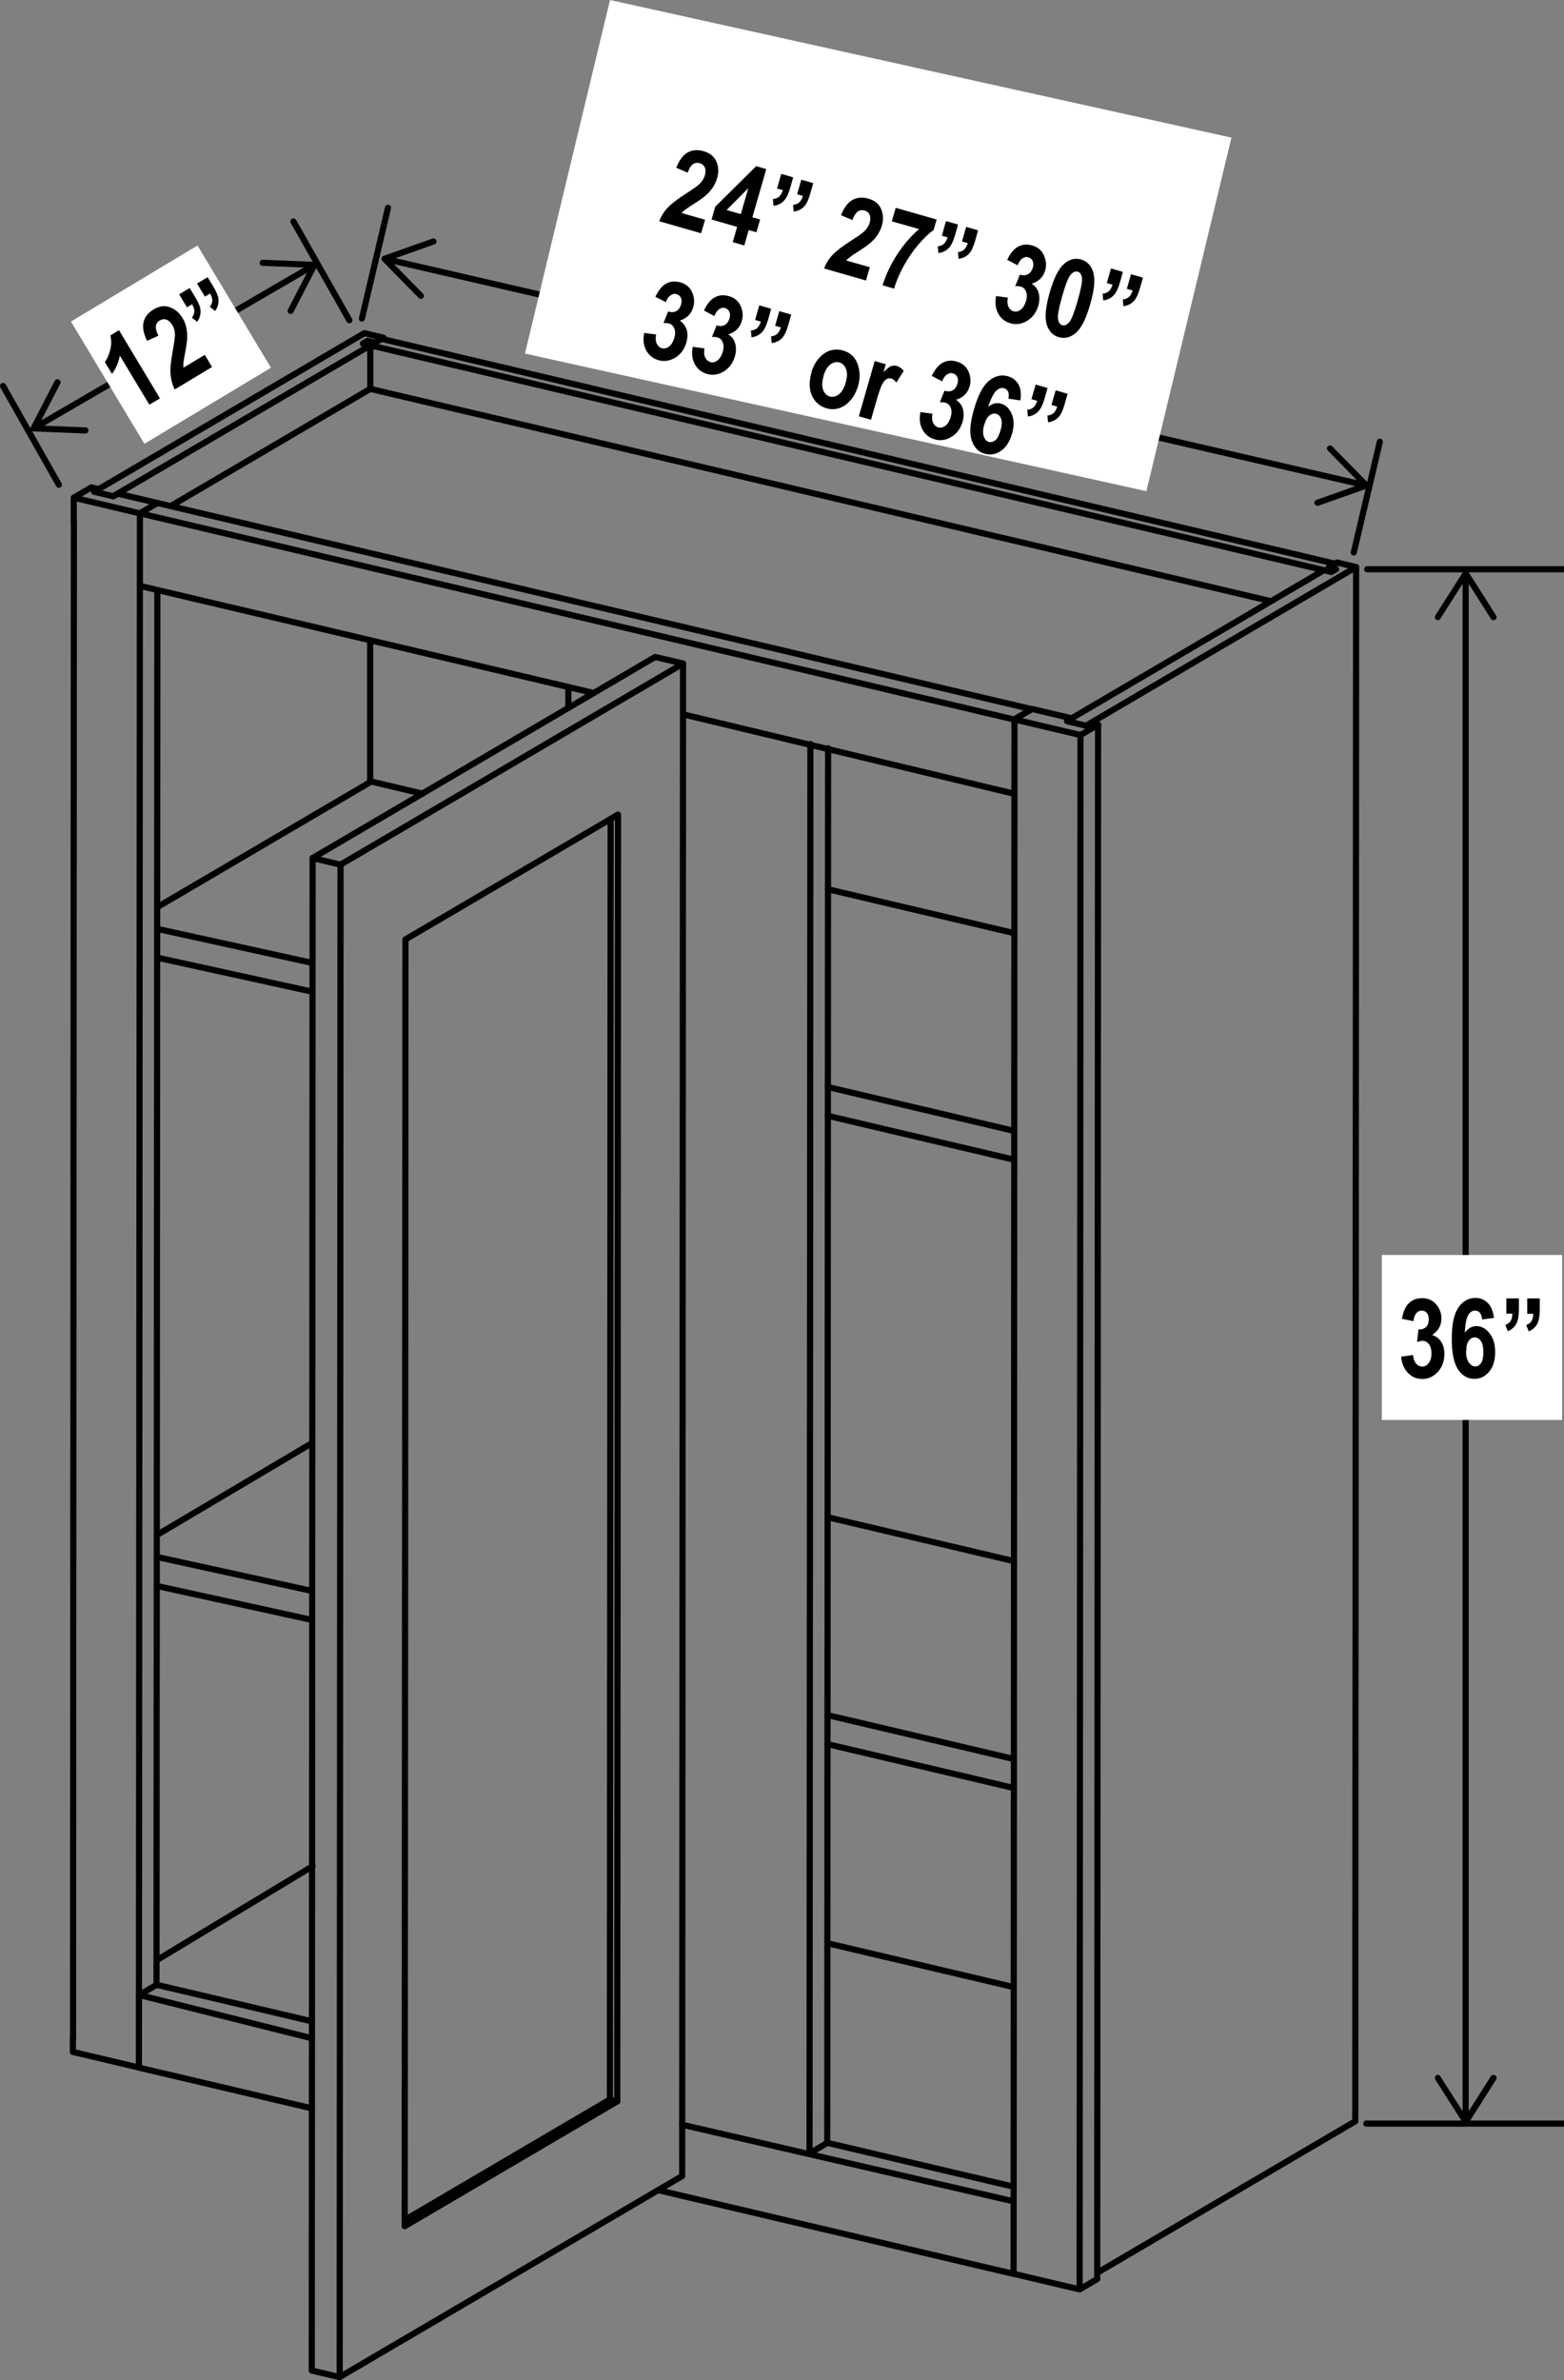 <?xml version="1.0" encoding="UTF-8"?><svg id="Layer_3" xmlns="http://www.w3.org/2000/svg" viewBox="0 0 127.22 193.55"><rect x="0" y="0" width="127.22" height="193.55" fill="#808080" stroke="none"/><defs><style>.cls-1{fill:#000101;}.cls-2{fill:#fff;}.cls-3{stroke-linecap:round;stroke-linejoin:round;}.cls-3,.cls-4{fill:none;stroke:#000101;stroke-width:.5px;}.cls-4{stroke-miterlimit:10;}</style></defs><line class="cls-4" x1="3.04" y1="34.65" x2="25.27" y2="21.72"/><path class="cls-1" d="M7.2,35.01c0-.14-.1-.25-.24-.26l-3.82-.15,1.76-3.4c.06-.12,.02-.27-.11-.34-.12-.06-.27-.01-.34,.11l-1.94,3.75c-.04,.08-.04,.17,0,.24s.12,.12,.21,.12l4.21,.17s.1-.01,.14-.03c.07-.04,.12-.12,.12-.21"/><path class="cls-1" d="M23.53,25.51c-.12-.06-.17-.21-.11-.34l1.76-3.4-3.82-.15c-.14,0-.24-.12-.24-.26,0-.14,.12-.24,.26-.24l4.21,.17c.09,0,.16,.05,.21,.12,.04,.07,.04,.16,0,.24l-1.94,3.75s-.06,.08-.1,.1c-.07,.04-.16,.05-.24,0"/><line class="cls-4" x1="119.22" y1="46.97" x2="119.22" y2="172.17"/><path class="cls-1" d="M116.82,50.39c.12,.07,.27,.04,.34-.08l2.06-3.23,2.05,3.23c.07,.12,.23,.15,.35,.08,.12-.07,.15-.23,.08-.34l-2.26-3.56c-.05-.07-.13-.11-.21-.11s-.17,.04-.21,.11l-2.27,3.56s-.04,.09-.04,.13c0,.08,.04,.16,.12,.21"/><path class="cls-1" d="M116.82,168.75c.12-.07,.27-.04,.34,.08l2.06,3.23,2.05-3.23c.07-.12,.23-.15,.35-.08,.12,.07,.15,.23,.08,.35l-2.26,3.56c-.05,.07-.13,.11-.21,.11s-.17-.04-.21-.11l-2.27-3.56s-.04-.09-.04-.13c0-.08,.04-.16,.12-.21"/><line class="cls-4" x1="31.62" y1="21.12" x2="110.8" y2="39.4"/><path class="cls-1" d="M34.41,24.23c.1-.1,.1-.25,0-.35l-2.68-2.73,3.61-1.28c.13-.05,.2-.19,.15-.32-.05-.13-.19-.2-.32-.15l-3.98,1.41c-.08,.03-.14,.1-.16,.18-.02,.08,0,.17,.07,.23l2.96,3.01s.08,.06,.12,.07c.08,.02,.17,0,.23-.07"/><path class="cls-1" d="M106.93,40.97c-.05-.13,.02-.27,.15-.32l3.61-1.28-2.68-2.73c-.1-.1-.1-.26,0-.35,.1-.1,.26-.09,.35,0l2.96,3.01c.06,.06,.08,.15,.07,.23-.02,.08-.08,.15-.16,.18l-3.98,1.41s-.09,.02-.14,0c-.08-.02-.15-.08-.18-.16"/><path class="cls-3" d="M25.43,69.77l27.86-16.35m0,0l2.27,.53m-5.95,116.77l-16.69,9.8m16.75-113.93l-.06,104.14m0,0l.6,.14M108.31,46.51L29.53,27.94m79.15,18.34l-.38,.22M31.03,27.55l77.58,18.29-.53,.31,.6,.14M30.5,27.86l.53-.31m-1.51,.39l.38-.22,.6,.14m72.9,21.03L30.12,31.62m37.18,126.39l15.16,3.57M30.12,31.62l-16.23,9.53m16.23-13.07v3.54M7.66,39.99l1.55,.36,20.92-12.27m0,0l-.6-.14m.98-.08l.68-.4m0,0l-1.55-.37m0,0L7.66,39.99m17.77,111.76l-12.68,7.64M30.11,52.05v11.52m1.07-36.11v.12m77.58,18.16l1.55,.37-21.97,12.9-1.55-.37m21.29-12.5l.68-.4m-1.06,.62l.6,.14m-21.51,12.13l20.91-12.27m2.61-.26l-.07,126.39m0,0l-20.99,12.32M12.81,40.9l-1.43,.84m0,0l-.08,126.39m1.5-120.15l-.07,113.41m-1.36-119.65l-5.37-1.27m3.21-.11l.38-.22,3.22,.76m-4.78-1.13l-.38,.22m-.22-.36l.6,.14m-2.03,.7l1.43-.84m-1.43,.84v2.01m-.07,123.26v1.12m5.37,1.26l-5.37-1.27M89.32,58.93l-.07,126.39m.07-126.39l-1.43,.84m0,0l-.07,126.39m1.43-.84l-1.43,.84m.07-126.39l-5.37-1.27m0,0l-.07,126.39m5.37,1.27l-5.37-1.27m5.91-125.89l.38-.22,.6,.14m-2.15-.51l-.38,.22m-2.85-.98l3.22,.76m-4.66,.08l1.43-.84M12.74,161.39l12.62,2.97m41.93,9.88l15.16,3.57M12.74,161.39l-1.43,.84m44.18,10.54l26.96,6.23m0,0v5.9l-28.91-6.81m-42.24-9.96v-5.9m1.51-121.33l71.13,16.77M11.38,41.74l71.13,16.77m-34.22-2.16L11.38,47.64m71.14,10.86v3.22M11.38,47.64v-5.9m54.54,18.76l-.07,114.59m-10.14-116.97l26.73,6.41m-36.21-6.95v-1.72m21.13,4.98l-.07,113.41-1.43,.84"/><path class="cls-3" d="M27.7,70.31l-2.27-.54m0,0l-.07,122.99m2.27,.53l-2.27-.53"/><path class="cls-3" d="M50.21,170.87l-17.29,10.15m0,0l.06-104.63m0,0l17.29-10.15m0,0l-.06,104.63"/><path class="cls-3" d="M82.49,94.3l-15.16-3.57m-41.97-10.1l-12.57-2.76m42.77-23.91l-.07,122.98m.07-122.98l-27.86,16.35m0,0l-.07,122.98m27.86-16.35l-27.86,16.35"/><path class="cls-3" d="M110.12,44.92l2.12-9m-29.78,107.11l-15.16-3.57m-41.95-10.1l-12.59-2.76m54.56-3.23l15.15,3.57m-69.71-2.12l12.59-7.46m57.11,28.03l-15.16-3.57m-41.95-10.1l-12.59-2.76m69.73-37l-15.15-3.57m-41.98-10.1l-12.57-2.76m17.4-11.98l4.2,.99m32.96,7.77l15.16,3.57m-69.71-2.12l17.4-10.21"/><path class="cls-3" d="M11.31,168.13l14.06,3.31m0-5.7l-14.05-3.52M6.01,42.49l-.07,123.26M28.42,26.04l-4.55-8.03M4.79,39.42L.25,31.39m110.96,14.9h16.01m-16.08,126.39h16.08M29.44,25.9l2.12-9"/><rect class="cls-2" x="112.4" y="102.05" width="14.67" height="13.41"/><g><path class="cls-1" d="M113.96,110.32l.98-.14c.03,.3,.11,.53,.25,.7,.14,.16,.31,.24,.5,.24,.21,0,.38-.09,.53-.29,.14-.19,.22-.45,.22-.79,0-.31-.07-.56-.21-.74-.14-.18-.31-.27-.5-.27-.13,0-.28,.03-.46,.09l.11-1.01c.26,0,.47-.06,.62-.21,.15-.15,.22-.35,.22-.62,0-.22-.05-.4-.16-.52-.11-.13-.25-.19-.42-.19s-.32,.07-.44,.22c-.12,.14-.2,.36-.22,.64l-.94-.19c.1-.59,.29-1.02,.57-1.28,.28-.27,.64-.4,1.07-.4,.48,0,.86,.17,1.15,.51,.28,.34,.42,.72,.42,1.14,0,.28-.06,.53-.19,.76-.13,.23-.32,.42-.57,.59,.29,.08,.54,.25,.72,.52,.19,.27,.28,.61,.28,1.01,0,.59-.18,1.08-.53,1.46-.35,.38-.77,.58-1.25,.58s-.86-.16-1.18-.49-.51-.77-.56-1.33Z"/><path class="cls-1" d="M121.54,107.16l-.98,.13c-.05-.48-.24-.72-.58-.72-.22,0-.4,.12-.55,.36s-.24,.73-.28,1.45c.13-.18,.27-.32,.42-.41,.16-.09,.33-.14,.51-.14,.41,0,.78,.19,1.08,.58,.31,.38,.46,.9,.46,1.53,0,.68-.16,1.21-.49,1.6-.33,.39-.73,.58-1.21,.58-.53,0-.97-.25-1.31-.75s-.52-1.33-.52-2.5,.18-2.03,.54-2.55c.36-.52,.82-.78,1.39-.78,.39,0,.72,.13,.99,.4,.27,.26,.44,.67,.51,1.2Zm-2.29,2.7c0,.41,.08,.72,.23,.93s.32,.32,.52,.32,.34-.09,.47-.27,.19-.47,.19-.88-.07-.73-.2-.92c-.14-.19-.3-.29-.5-.29s-.36,.09-.49,.28c-.14,.18-.2,.46-.2,.82Z"/></g><path class="cls-1" d="M122.54,105.58h1.01v.89c0,.5-.06,.87-.18,1.11-.14,.3-.38,.52-.72,.67l-.2-.51c.2-.08,.34-.19,.43-.33s.13-.34,.14-.59h-.49v-1.24Zm1.7,0h1.01v.89c0,.49-.06,.86-.17,1.11-.14,.3-.39,.53-.73,.68l-.2-.51c.2-.08,.34-.19,.43-.34,.09-.14,.13-.34,.14-.58h-.49v-1.24Z"/><polygon class="cls-2" points="49.62 0 42.7 28.75 93.25 39.94 100.17 11.19 49.62 0"/><rect class="cls-2" x="7.9" y="22.23" width="12.01" height="11.6" transform="translate(-12.45 11.16) rotate(-31)"/><g><path class="cls-1" d="M13.02,32.39l-.87,.52-2.4-3.99c-.11,.56-.32,1.05-.64,1.48l-.58-.96c.18-.24,.33-.57,.43-.98,.11-.41,.11-.8,.02-1.19l.7-.42,3.33,5.54Z"/><path class="cls-1" d="M16.66,28.86l.59,.98-3.04,1.83c-.19-.39-.3-.8-.34-1.24-.04-.43,.03-1.07,.18-1.9,.12-.66,.18-1.1,.18-1.3,0-.3-.07-.57-.21-.79-.14-.24-.31-.39-.49-.45-.18-.06-.36-.03-.54,.07-.38,.23-.42,.64-.1,1.24l-.93,.41c-.29-.59-.38-1.1-.28-1.52s.37-.76,.8-1.02c.47-.29,.93-.35,1.35-.18,.43,.16,.76,.45,1,.84,.14,.23,.24,.46,.3,.71,.06,.25,.1,.52,.1,.81,0,.29-.05,.69-.15,1.21-.09,.48-.14,.79-.16,.94-.01,.15-.01,.28,0,.4l1.73-1.04Z"/></g><path class="cls-1" d="M14.56,23.94l.87-.52,.46,.76c.26,.43,.4,.77,.42,1.04,.03,.33-.06,.64-.27,.95l-.43-.34c.13-.17,.19-.34,.2-.51,0-.17-.06-.36-.18-.58l-.42,.25-.64-1.06Zm1.46-.88l.87-.52,.46,.76c.25,.42,.4,.77,.42,1.04,.03,.33-.06,.65-.27,.95l-.43-.34c.13-.17,.19-.34,.2-.51,0-.17-.06-.36-.18-.57l-.42,.25-.64-1.06Z"/><path class="cls-1" d="M57.35,17.87l-.32,1.1-3.41-.98c.16-.41,.38-.77,.68-1.09s.8-.71,1.52-1.17c.57-.36,.92-.62,1.07-.76,.22-.21,.36-.44,.44-.69,.08-.27,.08-.49,0-.67-.08-.17-.22-.29-.42-.34-.43-.12-.76,.13-.97,.77l-.93-.4c.24-.61,.55-1.03,.92-1.24,.38-.21,.81-.25,1.29-.11,.53,.15,.88,.44,1.06,.86,.17,.42,.19,.86,.06,1.31-.07,.25-.18,.49-.31,.71-.14,.22-.31,.43-.52,.63-.21,.2-.54,.44-.98,.72-.41,.26-.68,.44-.79,.53-.12,.09-.21,.18-.3,.27l1.93,.55Z"/><path class="cls-1" d="M59.6,19.7l.36-1.25-2.08-.6,.3-1.04,3.33-3.3,.82,.24-1.13,3.92,.63,.18-.3,1.04-.63-.18-.36,1.25-.94-.27Zm.66-2.29l.61-2.11-1.77,1.78,1.17,.33Z"/><path class="cls-1" d="M63.55,14.14l.97,.28-.24,.85c-.14,.48-.3,.82-.48,1.02-.22,.25-.51,.4-.88,.45l-.05-.55c.21-.02,.38-.09,.51-.2,.12-.11,.22-.29,.3-.53l-.47-.13,.34-1.19Zm1.63,.47l.97,.28-.24,.85c-.14,.48-.29,.82-.47,1.02-.22,.25-.52,.4-.88,.45l-.05-.55c.21-.02,.38-.09,.51-.21,.12-.11,.22-.29,.29-.52l-.47-.13,.34-1.19Z"/><path class="cls-1" d="M70.76,21.71l-.32,1.1-3.41-.98c.16-.41,.38-.77,.68-1.09s.8-.71,1.52-1.17c.57-.36,.93-.62,1.07-.76,.22-.21,.36-.44,.44-.69,.08-.27,.07-.49,0-.66-.08-.17-.22-.29-.42-.34-.43-.12-.76,.13-.98,.77l-.93-.39c.24-.61,.55-1.03,.93-1.24,.38-.21,.81-.25,1.29-.11,.53,.15,.88,.44,1.05,.86,.17,.42,.19,.86,.06,1.31-.07,.25-.18,.49-.31,.71-.14,.22-.31,.43-.53,.63-.21,.2-.54,.44-.98,.72-.41,.26-.68,.44-.79,.53-.12,.09-.21,.18-.3,.27l1.93,.55Z"/><path class="cls-1" d="M72.54,18l.32-1.1,3.33,.95-.25,.86c-.37,.25-.78,.64-1.23,1.17-.45,.53-.86,1.12-1.21,1.76-.35,.65-.61,1.26-.77,1.83l-.94-.27c.27-.87,.67-1.71,1.19-2.51,.52-.8,1.11-1.49,1.78-2.06l-2.21-.63Z"/><path class="cls-1" d="M76.96,17.98l.97,.28-.24,.85c-.14,.48-.3,.82-.48,1.02-.22,.25-.51,.4-.88,.45l-.05-.55c.21-.02,.38-.09,.5-.2,.12-.11,.22-.29,.3-.53l-.47-.13,.34-1.19Zm1.63,.47l.97,.28-.24,.85c-.14,.48-.29,.82-.47,1.02-.22,.25-.52,.4-.88,.45l-.05-.55c.21-.02,.38-.09,.51-.21,.12-.11,.22-.29,.29-.52l-.47-.13,.34-1.19Z"/><path class="cls-1" d="M81,24.07l.98,.13c-.06,.3-.04,.54,.05,.74,.09,.19,.23,.32,.41,.37,.2,.06,.4,.02,.59-.13,.19-.14,.33-.38,.43-.7,.09-.3,.09-.56,0-.77-.08-.21-.22-.34-.41-.4-.12-.04-.28-.05-.47-.04l.38-.94c.25,.08,.47,.07,.66-.03,.18-.1,.31-.28,.39-.53,.06-.21,.06-.4-.01-.55-.07-.15-.19-.25-.35-.3-.16-.05-.32-.02-.48,.09-.16,.1-.29,.29-.39,.56l-.85-.44c.25-.54,.55-.9,.9-1.08,.34-.18,.72-.21,1.13-.09,.46,.13,.78,.4,.96,.81,.18,.41,.21,.81,.1,1.21-.08,.27-.21,.5-.39,.68-.19,.18-.42,.32-.71,.41,.26,.16,.45,.39,.55,.7s.1,.66,0,1.05c-.16,.57-.47,.99-.91,1.26-.44,.27-.9,.34-1.36,.21-.45-.13-.78-.39-1-.79-.22-.4-.28-.88-.17-1.43Z"/><path class="cls-1" d="M87.94,21.1c.49,.14,.82,.49,.99,1.05,.17,.56,.09,1.42-.25,2.59-.33,1.17-.72,1.94-1.16,2.32-.44,.38-.9,.5-1.39,.36-.49-.14-.82-.49-.99-1.04-.17-.55-.09-1.42,.25-2.61,.33-1.16,.72-1.93,1.16-2.31,.44-.38,.9-.5,1.39-.36Zm-.28,.99c-.19-.05-.38,.03-.57,.25-.19,.22-.42,.8-.69,1.75-.27,.95-.38,1.56-.34,1.84,.04,.29,.16,.45,.35,.51,.2,.06,.38-.03,.57-.25s.41-.8,.68-1.74c.27-.95,.39-1.56,.35-1.85-.04-.29-.16-.46-.35-.51Z"/><path class="cls-1" d="M90.37,21.83l.97,.28-.24,.85c-.14,.48-.3,.82-.48,1.02-.22,.25-.51,.4-.88,.45l-.05-.55c.21-.02,.38-.09,.51-.2,.12-.11,.22-.29,.3-.53l-.47-.13,.34-1.19Zm1.63,.47l.97,.28-.24,.85c-.14,.48-.29,.81-.47,1.02-.22,.25-.52,.4-.88,.45l-.05-.55c.21-.02,.38-.09,.51-.21,.12-.11,.22-.29,.29-.52l-.47-.13,.34-1.19Z"/><path class="cls-1" d="M52.39,27.07l.98,.13c-.06,.3-.04,.54,.05,.74,.09,.19,.23,.32,.41,.37,.2,.06,.4,.01,.59-.13,.19-.14,.33-.38,.43-.7,.09-.3,.09-.56,0-.77s-.22-.34-.41-.4c-.12-.04-.28-.05-.47-.04l.38-.94c.25,.08,.47,.07,.66-.03,.18-.1,.31-.28,.39-.53,.06-.21,.06-.4-.01-.55-.07-.15-.19-.25-.35-.3-.16-.05-.33-.02-.49,.09-.16,.1-.29,.29-.39,.56l-.85-.44c.26-.54,.56-.9,.9-1.08,.34-.18,.72-.21,1.13-.09,.46,.13,.78,.4,.96,.81,.18,.41,.21,.81,.09,1.21-.08,.27-.21,.5-.39,.68-.19,.18-.42,.32-.71,.41,.26,.16,.44,.39,.55,.7s.1,.66,0,1.05c-.16,.57-.46,.99-.91,1.26s-.9,.34-1.36,.21c-.45-.13-.78-.39-1-.79-.22-.4-.28-.88-.17-1.43Z"/><path class="cls-1" d="M56.33,28.2l.98,.13c-.06,.3-.04,.55,.05,.74,.09,.19,.23,.31,.41,.37,.2,.06,.4,.02,.59-.13,.19-.14,.33-.38,.43-.7,.09-.3,.09-.56,0-.77-.08-.21-.22-.34-.41-.4-.12-.04-.28-.05-.47-.04l.38-.94c.25,.08,.47,.07,.66-.03,.18-.1,.31-.28,.39-.53,.06-.21,.06-.4-.01-.55s-.19-.25-.35-.3c-.16-.05-.32-.02-.48,.09s-.29,.29-.39,.56l-.85-.45c.25-.54,.55-.9,.9-1.08,.34-.18,.72-.21,1.13-.09,.46,.13,.78,.4,.96,.81,.18,.41,.21,.81,.09,1.21-.08,.27-.21,.5-.39,.68-.18,.18-.42,.32-.71,.41,.26,.16,.45,.39,.55,.7,.1,.31,.1,.66,0,1.05-.16,.57-.47,.99-.91,1.26-.44,.27-.9,.34-1.36,.21-.45-.13-.78-.39-1-.79-.22-.4-.28-.88-.17-1.43Z"/><path class="cls-1" d="M61.76,24.83l.97,.28-.24,.85c-.14,.48-.3,.82-.48,1.02-.22,.25-.51,.4-.88,.45l-.05-.55c.21-.02,.38-.09,.51-.2,.12-.11,.22-.29,.3-.53l-.47-.13,.34-1.19Zm1.63,.47l.97,.28-.24,.85c-.14,.48-.29,.82-.47,1.02-.22,.25-.51,.4-.88,.45l-.05-.55c.21-.02,.38-.09,.51-.21,.12-.11,.22-.29,.29-.52l-.47-.13,.34-1.19Z"/><path class="cls-1" d="M66.01,30.25c.13-.44,.33-.82,.61-1.13,.28-.31,.58-.52,.92-.62,.33-.1,.68-.1,1.03,0,.59,.17,.99,.54,1.19,1.1s.22,1.15,.04,1.77c-.13,.46-.34,.86-.62,1.18-.28,.32-.59,.54-.93,.64-.34,.11-.68,.11-1.02,.01-.55-.16-.94-.5-1.18-1.02-.24-.52-.25-1.17-.03-1.94Zm.98,.35c-.13,.46-.14,.82-.03,1.11,.11,.28,.29,.46,.54,.53,.25,.07,.49,.01,.73-.17,.24-.18,.43-.5,.56-.96,.13-.45,.14-.81,.03-1.1-.11-.29-.29-.46-.54-.54-.25-.07-.49-.01-.74,.17-.24,.18-.43,.5-.56,.95Z"/><path class="cls-1" d="M70.84,34.13l-.98-.28,1.29-4.49,.9,.26-.18,.64c.24-.25,.44-.41,.59-.48,.15-.06,.31-.07,.47-.03,.22,.06,.41,.2,.58,.41l-.6,.95c-.12-.18-.26-.28-.4-.33-.13-.04-.27-.02-.4,.05-.13,.07-.26,.23-.38,.48-.12,.25-.28,.72-.48,1.43l-.4,1.39Z"/><path class="cls-1" d="M74.87,33.51l.98,.13c-.06,.3-.04,.54,.05,.74,.09,.19,.23,.32,.41,.37,.2,.06,.4,.01,.59-.13s.33-.38,.43-.7c.09-.3,.09-.56,0-.77-.08-.21-.22-.34-.41-.4-.12-.04-.28-.05-.47-.04l.38-.94c.25,.08,.47,.07,.66-.03,.19-.1,.31-.28,.39-.53,.06-.21,.06-.4-.01-.55-.07-.15-.19-.25-.35-.3s-.33-.02-.49,.09c-.16,.1-.29,.29-.39,.56l-.85-.44c.26-.54,.56-.9,.9-1.08,.34-.18,.72-.21,1.13-.09,.46,.13,.78,.4,.96,.81,.18,.41,.21,.81,.09,1.21-.08,.27-.21,.5-.39,.68-.19,.18-.42,.32-.72,.41,.26,.16,.45,.39,.55,.7,.1,.31,.1,.66,0,1.05-.16,.57-.47,.99-.91,1.26-.44,.27-.9,.34-1.36,.21-.45-.13-.78-.39-1-.79-.22-.4-.28-.88-.17-1.43Z"/><path class="cls-1" d="M83.01,32.56l-.98-.14c.09-.47-.03-.75-.36-.85-.21-.06-.42,0-.63,.2-.21,.19-.43,.63-.67,1.32,.17-.14,.34-.23,.52-.28,.17-.04,.35-.04,.53,.01,.4,.11,.69,.4,.88,.85,.19,.46,.2,.99,.02,1.6-.19,.65-.49,1.12-.91,1.4-.42,.28-.86,.36-1.32,.22-.51-.14-.86-.51-1.05-1.09-.2-.58-.13-1.43,.19-2.54,.33-1.13,.73-1.9,1.22-2.3,.49-.4,1.01-.52,1.55-.36,.38,.11,.65,.33,.84,.65,.19,.33,.24,.76,.16,1.3Zm-2.95,1.96c-.11,.39-.12,.71-.04,.96,.09,.25,.22,.4,.41,.45,.18,.05,.36,0,.53-.13s.31-.4,.42-.79c.12-.41,.13-.72,.06-.94-.08-.22-.21-.36-.4-.42-.19-.05-.37-.01-.55,.13-.18,.14-.32,.38-.42,.74Z"/><path class="cls-1" d="M84.24,31.27l.97,.28-.24,.85c-.14,.48-.3,.82-.48,1.02-.22,.25-.51,.4-.88,.45l-.05-.55c.21-.02,.38-.09,.51-.2,.12-.11,.22-.29,.3-.53l-.47-.13,.34-1.19Zm1.63,.47l.97,.28-.24,.85c-.14,.48-.29,.82-.47,1.02-.22,.25-.52,.4-.88,.45l-.05-.55c.21-.02,.38-.09,.51-.21,.12-.11,.22-.29,.29-.52l-.47-.13,.34-1.19Z"/></svg>